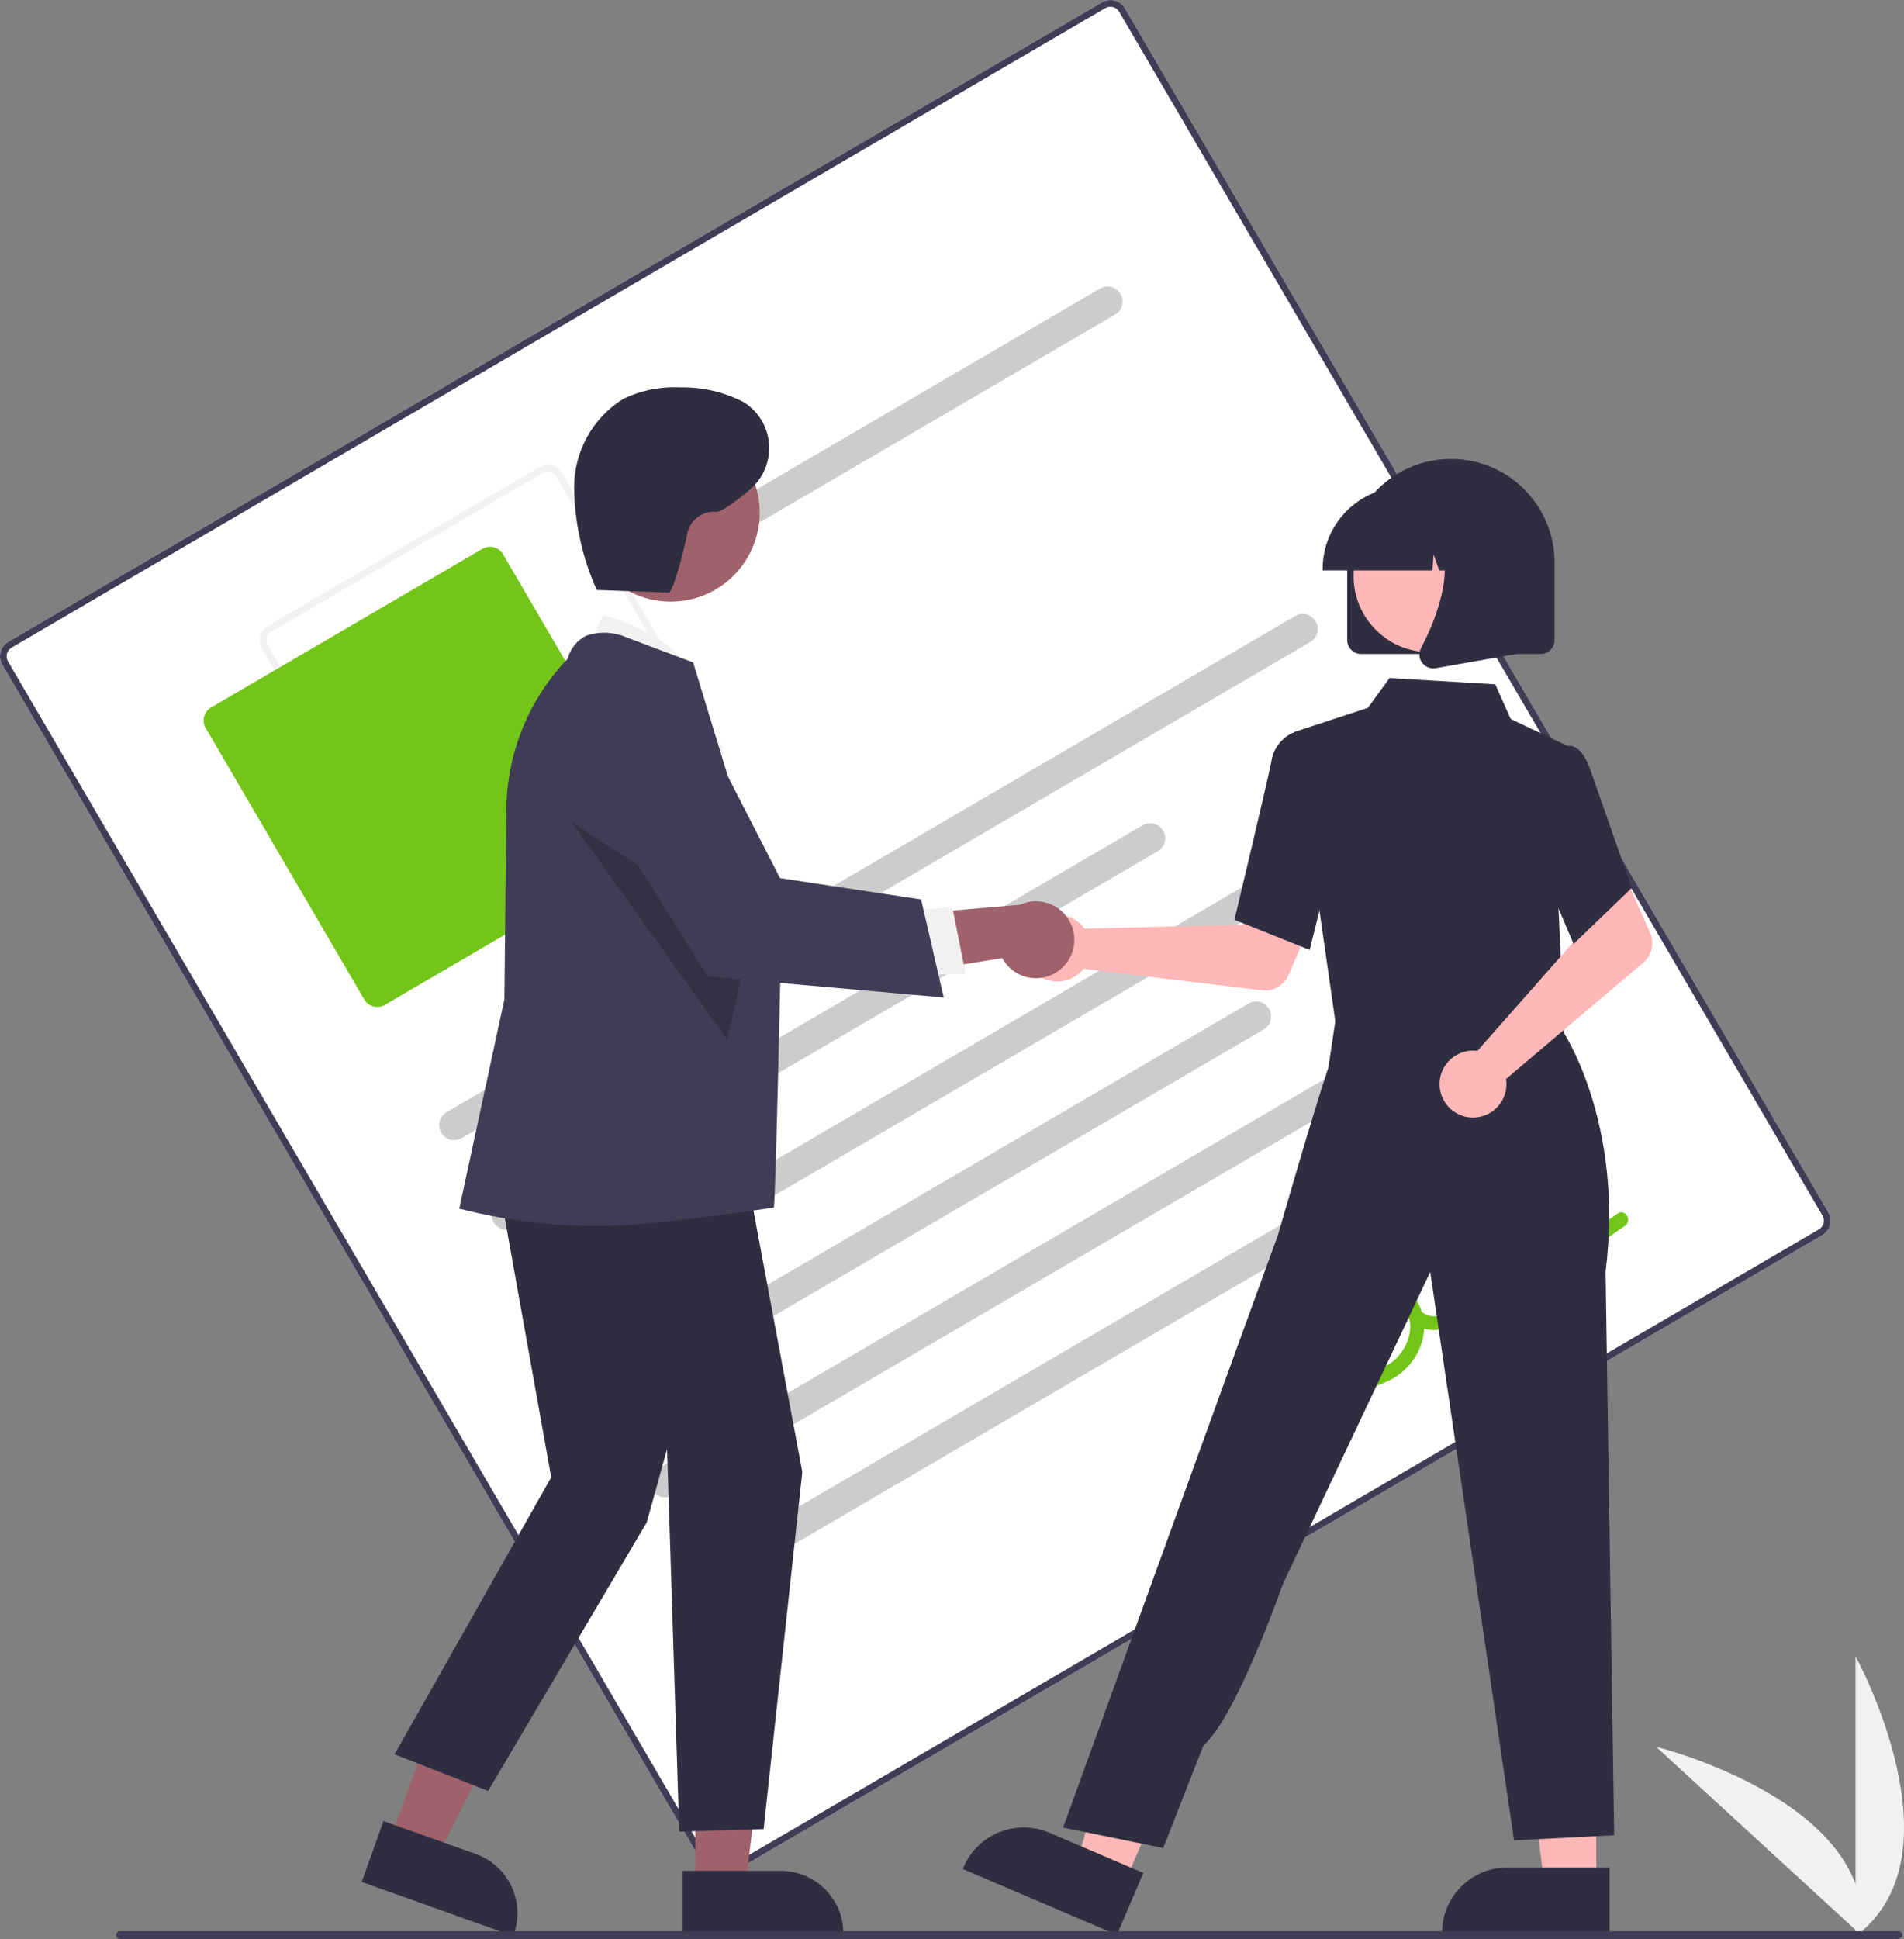 <?xml version="1.0" encoding="utf-8"?>
<!-- Generator: Adobe Illustrator 15.0.2, SVG Export Plug-In . SVG Version: 6.00 Build 0)  -->
<!DOCTYPE svg PUBLIC "-//W3C//DTD SVG 1.1//EN" "http://www.w3.org/Graphics/SVG/1.1/DTD/svg11.dtd">
<svg version="1.1" id="レイヤー_1" xmlns="http://www.w3.org/2000/svg" xmlns:xlink="http://www.w3.org/1999/xlink" x="0px"
	 y="0px" width="138.565px" height="141.058px" viewBox="37.55 51.001 138.565 141.058"
	 enable-background="new 37.55 51.001 138.565 141.058" xml:space="preserve">
<rect x="37.55" y="51.001" width="138.565" height="141.058" fill="#808080" stroke="none"/>
<g id="グループ_1716" transform="translate(0 0)">
	<path id="パス_991" fill="#F1F1F1" d="M172.588,191.857v-20.363C172.588,171.493,180.525,185.93,172.588,191.857z"/>
	<path id="パス_992" fill="#F1F1F1" d="M173.08,191.853l-15-13.771C158.08,178.082,174.081,181.999,173.08,191.853z"/>
	<path id="パス_1000" fill="#CCCCCC" d="M90.746,84.347L70.255,96.323c-0.538,0.276-1.198,0.063-1.474-0.476
		c-0.254-0.497-0.094-1.107,0.374-1.414l20.491-11.976c0.505-0.332,1.185-0.191,1.516,0.313c0.332,0.506,0.191,1.185-0.314,1.517
		C90.815,84.309,90.781,84.329,90.746,84.347z"/>
	<g>
		<path id="パス_993" fill="#FFFFFF" d="M170.171,140.853l-79.6,46.526c-0.58,0.338-1.324,0.143-1.664-0.437L37.716,99.357
			c-0.338-0.58-0.143-1.324,0.436-1.664l79.6-46.525c0.58-0.339,1.324-0.144,1.664,0.436l51.191,87.586
			C170.945,139.769,170.75,140.513,170.171,140.853z"/>
		<path id="パス_994" fill="#3F3D56" d="M170.171,140.853l-79.6,46.526c-0.58,0.338-1.324,0.143-1.664-0.437L37.716,99.357
			c-0.338-0.58-0.143-1.324,0.436-1.664l79.6-46.525c0.58-0.339,1.324-0.144,1.664,0.436l51.191,87.586
			C170.945,139.769,170.75,140.513,170.171,140.853z M38.393,98.113c-0.349,0.204-0.466,0.652-0.262,1l51.191,87.586
			c0.204,0.349,0.651,0.466,1,0.263l79.6-46.526c0.349-0.204,0.466-0.651,0.262-1l-51.19-87.587c-0.204-0.349-0.651-0.466-1-0.262
			L38.393,98.113z"/>
		<path id="パス_995" fill="#F2F2F2" d="M89.563,106.839L69.82,118.374c-0.58,0.338-1.324,0.143-1.664-0.437L56.617,98.194
			c-0.338-0.58-0.143-1.324,0.436-1.664L76.797,84.99c0.58-0.338,1.324-0.143,1.664,0.437L90,105.171
			c0.34,0.58,0.146,1.326-0.435,1.667C89.564,106.838,89.564,106.838,89.563,106.839z M57.298,96.955
			c-0.348,0.203-0.466,0.651-0.262,1l11.539,19.743c0.204,0.349,0.651,0.466,1,0.263l19.744-11.539c0.349-0.204,0.466-0.651,0.262-1
			L78.04,85.672c-0.204-0.349-0.651-0.466-1-0.262L57.298,96.955z"/>
		<path id="パス_996" fill="#73C518" d="M85.304,112.565L65.56,124.104c-0.523,0.304-1.193,0.128-1.5-0.393l-11.539-19.744
			c-0.304-0.523-0.128-1.193,0.393-1.5l19.744-11.539c0.523-0.304,1.193-0.128,1.5,0.393l11.539,19.744
			C86,111.588,85.825,112.258,85.304,112.565z"/>
		<path id="パス_997" fill="#CCCCCC" d="M132.958,97.675l-61.751,36.092c-0.505,0.332-1.185,0.191-1.517-0.314
			c-0.332-0.505-0.191-1.185,0.314-1.516c0.033-0.022,0.067-0.042,0.102-0.06l61.75-36.091c0.539-0.276,1.199-0.063,1.475,0.476
			C133.586,96.759,133.426,97.369,132.958,97.675L132.958,97.675z"/>
		<path id="パス_998" fill="#CCCCCC" d="M121.852,112.901l-46.837,27.375c-0.506,0.332-1.185,0.191-1.517-0.313
			c-0.332-0.506-0.191-1.185,0.314-1.517c0.033-0.021,0.067-0.042,0.102-0.06l46.838-27.375c0.538-0.275,1.198-0.063,1.474,0.476
			C122.48,111.985,122.319,112.594,121.852,112.901z"/>
		<path id="パス_999" fill="#CCCCCC" d="M118.754,73.851l-27.3,15.959c-0.539,0.275-1.198,0.063-1.474-0.476
			c-0.255-0.498-0.094-1.107,0.374-1.414l27.3-15.959c0.538-0.275,1.197-0.063,1.473,0.476
			C119.383,72.935,119.221,73.544,118.754,73.851z"/>
		<path id="パス_1001" fill="#CCCCCC" d="M140.57,110.697l-61.751,36.092c-0.538,0.275-1.198,0.063-1.474-0.477
			c-0.255-0.497-0.094-1.107,0.374-1.414l61.746-36.087c0.539-0.275,1.198-0.063,1.474,0.476c0.255,0.498,0.094,1.107-0.374,1.415
			L140.57,110.697z"/>
		<path id="パス_1002" fill="#CCCCCC" d="M129.463,125.924l-46.838,27.375c-0.538,0.275-1.198,0.063-1.474-0.476
			c-0.255-0.498-0.094-1.107,0.374-1.414l46.838-27.375c0.506-0.332,1.184-0.191,1.516,0.313c0.332,0.506,0.191,1.185-0.314,1.517
			C129.532,125.886,129.498,125.906,129.463,125.924z"/>
		<path id="パス_1003" fill="#CCCCCC" d="M148.182,123.719L86.427,159.81c-0.538,0.275-1.198,0.063-1.474-0.476
			c-0.254-0.498-0.094-1.107,0.374-1.414l61.751-36.091c0.538-0.276,1.197-0.063,1.474,0.476c0.255,0.497,0.094,1.107-0.374,1.414
			H148.182z"/>
		<path id="パス_1004" fill="#CCCCCC" d="M151.986,130.23l-61.75,36.093c-0.505,0.331-1.184,0.19-1.516-0.314
			c-0.332-0.506-0.191-1.185,0.314-1.517c0.033-0.021,0.067-0.041,0.102-0.06l61.751-36.091c0.506-0.332,1.185-0.191,1.517,0.314
			c0.332,0.505,0.191,1.185-0.314,1.517C152.057,130.194,152.021,130.213,151.986,130.23L151.986,130.23z"/>
		<path id="パス_1005" fill="#73C518" d="M132.018,155.578c0.857-1.011,1.63-2.091,2.309-3.229c0.676-1.003,1.133-2.138,1.34-3.33
			c0.139-1.04-0.227-2.085-0.984-2.811c-0.742-0.684-1.84-0.809-2.716-0.31c-0.88,0.505-1.412,1.452-1.386,2.467
			c0.07,1.11,0.645,2.127,1.559,2.763c2.01,1.241,4.523,1.335,6.62,0.247c2.191-1.133,3.323-4.101,1.601-6.129
			c-0.358-0.422-0.955,0.05-0.864,0.505c0.247,1.333,1.528,2.213,2.862,1.965c1.219-0.227,2.078-1.327,2.002-2.565l-0.774,0.452
			c1.931,0.855,4.172,0.615,5.878-0.63c0.414-0.301,0.785-0.659,1.1-1.063c0.449-0.464,0.965-0.858,1.53-1.169l3.714-2.566
			c0.545-0.377,0.026-1.277-0.524-0.9l-3.363,2.324c-0.56,0.387-1.125,0.771-1.681,1.162c-0.357,0.334-0.693,0.689-1.006,1.066
			c-1.399,1.259-3.4,1.598-5.137,0.868c-0.256-0.137-0.574-0.042-0.712,0.214c-0.04,0.073-0.062,0.155-0.063,0.238
			c0.104,0.778-0.443,1.492-1.221,1.596c-0.778,0.104-1.492-0.443-1.596-1.222c-0.002-0.014-0.004-0.026-0.005-0.04l-0.864,0.505
			c1.111,1.311,0.371,3.318-0.908,4.2c-1.543,0.969-3.447,1.169-5.158,0.542c-0.799-0.274-1.449-0.87-1.791-1.644
			c-0.322-0.709-0.157-1.544,0.412-2.076c0.498-0.494,1.299-0.502,1.809-0.019c0.543,0.553,0.773,1.341,0.617,2.1
			c-0.24,1.034-0.673,2.014-1.276,2.887c-0.61,1.013-1.302,1.974-2.065,2.876C130.846,155.36,131.585,156.09,132.018,155.578
			L132.018,155.578z"/>
	</g>
	<path id="パス_1006" fill="#FFB7B7" d="M116.234,118.259c0.089,0.093,0.171,0.193,0.244,0.3l11.5-0.281l1.342-2.45l3.961,1.536
		l-1.953,4.57c-0.324,0.759-1.11,1.212-1.93,1.113l-12.991-1.569c-0.834,1.056-2.365,1.235-3.421,0.401
		c-1.055-0.833-1.234-2.364-0.4-3.42c0.833-1.056,2.364-1.235,3.42-0.401c0.079,0.063,0.154,0.13,0.225,0.202L116.234,118.259z"/>
	<path id="パス_1007" fill="#FFB7B7" d="M153.719,188.094h-3.781l-1.799-14.584h5.579L153.719,188.094z"/>
	<path id="パス_1008" fill="#2F2E41" d="M154.684,191.761h-12.191v-0.154c0-2.62,2.124-4.745,4.744-4.745h7.447V191.761z"/>
	<path id="パス_1009" fill="#FFB7B7" d="M119.387,188.01l-3.477-1.485l4.074-14.118l5.133,2.192L119.387,188.01z"/>
	<path id="パス_1010" fill="#2F2E41" d="M118.834,191.759l-11.213-4.789l0.061-0.142c1.029-2.41,3.817-3.53,6.228-2.501
		c0.001,0,0.001,0,0.001,0.001l0,0l6.847,2.925L118.834,191.759z"/>
	<path id="パス_1011" fill="#FFB7B7" d="M135.341,121.419l-0.274,4.431l7.992,0.855l8.362,0.895l-2.461-6.728L135.341,121.419z"/>
	<path id="パス_1012" fill="#2F2E41" d="M134.816,125.906l-3.101-21.644l5.382-1.764l1.58-2.168l7.691,0.454l1.129,2.529
		l4.1,1.938l-0.63,11.705l0.46,9.792L134.816,125.906z"/>
	<path id="パス_1013" fill="#2F2E41" d="M132.861,120.106l-5.473-2.189l0.022-0.101c0.022-0.1,2.353-9.834,2.662-11.399
		c0.126-0.918,0.71-1.709,1.55-2.101l0.036-0.013l2.166,0.659l0.95,7.475L132.861,120.106z"/>
	<path id="パス_1014" fill="#2F2E41" d="M122.204,185.447l-7.286-1.494l11.646-32.135l3.985-10.961c0,0,2.528-8.788,3.671-12.188
		l0.688-4.563l16.315,1.807c0,0,4.558,6.692,3.174,17.6l0.625,41l-7.285,0.374l-6.1-41.351l-10.712,22.669
		c0,0-3.376,9.673-5.792,11.77L122.204,185.447z"/>
	<path id="パス_1015" fill="#FFB7B7" d="M144.68,127.433c0.129-0.003,0.257,0.004,0.385,0.021l7.611-8.624l-0.885-2.65
		l3.825-1.859l2.022,4.54c0.335,0.755,0.131,1.64-0.5,2.171l-9.984,8.461c0.207,1.328-0.701,2.573-2.03,2.78
		s-2.574-0.702-2.781-2.031c-0.207-1.328,0.702-2.573,2.031-2.78c0.1-0.016,0.2-0.025,0.301-0.028H144.68z"/>
	<path id="パス_1016" fill="#2F2E41" d="M152.068,119.669l-3.174-7.469l1.237-5.2l1.334-1.687
		c0.198-0.084,0.422-0.082,0.618,0.006c0.492,0.2,0.911,0.806,1.245,1.801l2.976,8.476L152.068,119.669z"/>
	<path id="パス_1017" fill="#2F2E41" d="M135.594,97.564v-5.631c0-4.167,3.379-7.546,7.546-7.546s7.546,3.379,7.546,7.546v5.631
		c-0.001,0.56-0.455,1.014-1.015,1.015h-13.063C136.049,98.577,135.595,98.123,135.594,97.564z"/>
	<circle id="楕円形_331" fill="#FFB7B7" cx="141.589" cy="92.914" r="5.532"/>
	<path id="パス_1018" fill="#2F2E41" d="M133.809,92.383c0.004-3.295,2.674-5.965,5.969-5.969h1.127
		c3.295,0.003,5.965,2.674,5.969,5.969v0.113h-2.38l-0.812-2.273l-0.162,2.273h-1.23l-0.41-1.147l-0.082,1.147h-7.988V92.383z"/>
	<path id="パス_1019" fill="#2F2E41" d="M141.045,99.211c-0.228-0.31-0.258-0.721-0.079-1.061c1.193-2.27,2.864-6.464,0.646-9.051
		l-0.158-0.186h6.439v9.667l-5.85,1.031c-0.059,0.011-0.119,0.017-0.179,0.017C141.54,99.629,141.236,99.474,141.045,99.211
		L141.045,99.211z"/>
	<path id="パス_1020" fill="#9F616A" d="M65.929,184.908l3.417,1.221l6.336-12.601l-5.043-1.8L65.929,184.908z"/>
	<path id="パス_1021" fill="#2F2E41" d="M63.875,187.909l1.582-4.429l6.729,2.4c2.367,0.849,3.6,3.452,2.756,5.821l-0.05,0.139
		L63.875,187.909z"/>
	<path id="パス_1022" fill="#9F616A" d="M88.153,188.288h3.629l1.726-14h-5.356L88.153,188.288z"/>
	<path id="パス_1023" fill="#2F2E41" d="M87.227,187.103h7.146c2.515,0,4.554,2.039,4.554,4.555l0,0v0.147h-11.7V187.103z"/>
	<path id="パス_1024" fill="#F1F1F1" d="M79.883,98.87l1.578-3.118c0,0,5.879,1.473,6.413,4.88L79.883,98.87z"/>
	<path id="パス_1025" fill="#2F2E41" d="M73.374,134.525l4.291,23.948l-11.4,20.152l6.808,2.664l11.543-19.534l1.48-5.328
		l0.888,27.822l6.14-0.187l2.815-25.979l-4.515-24.151L73.374,134.525z"/>
	<path id="パス_1026" fill="#3F3D56" d="M81.518,140.186c-3.506,0.054-7.003-0.358-10.4-1.225l-0.145-0.031l3.284-15.225
		l0.148-14.045c0.089-4.013,1.681-7.847,4.46-10.743c0.185-0.731,0.684-1.344,1.362-1.675c0.973-0.327,2.035-0.274,2.97,0.149
		l4.792,1.8l0.023,0.066c0.058,0.17,6.37,20.891,6.37,20.891s-0.382,18.101-0.515,18.7
		C93.869,138.845,85.021,140.186,81.518,140.186z"/>
	<circle id="楕円形_332" fill="#9F616A" cx="86.362" cy="88.293" r="6.477"/>
	<path id="パス_1027" opacity="0.2" enable-background="new    " d="M79.141,110.81l11.331,15.811l1.673-7.384L79.141,110.81z"/>
	<path id="パス_1028" fill="#9F616A" d="M114.666,121.566c-1.203,0.953-2.951,0.749-3.904-0.454
		c-0.102-0.129-0.191-0.267-0.269-0.41l-9.753,1.561l2.113-4.678l8.938-0.766c1.406-0.637,3.063-0.014,3.699,1.393
		C116.022,119.386,115.682,120.772,114.666,121.566L114.666,121.566z"/>
	<path id="パス_1029" fill="#F1F1F1" d="M103.355,117.319l3.5-0.344l0.971,4.889l-4.41,0.078L103.355,117.319z"/>
	<path id="パス_1030" fill="#3F3D56" d="M106.229,123.568l-17.164-1.527l-8.666-13.782l-0.027-0.122
		c-0.559-2.561,1.064-5.089,3.624-5.647c2.103-0.459,4.251,0.555,5.234,2.471l5.087,9.923l10.267,1.552L106.229,123.568z"/>
	<path id="パス_1031" fill="#2F2E41" d="M80.845,93.917l5.376,0.192c0.328,0.013,1.217-3.524,1.333-4.258
		c0.189-0.988,1.084-1.683,2.089-1.62c0.4,0.038,1.417-0.714,2.464-1.6c1.675-1.397,1.9-3.888,0.503-5.563
		c-0.232-0.278-0.503-0.524-0.803-0.729c-0.06-0.039-0.119-0.075-0.176-0.107c-1.412-0.723-2.981-1.084-4.568-1.05
		c-1.436-0.075-2.868,0.214-4.163,0.84c-2.22,1.385-3.569,3.816-3.569,6.433c0.03,2.573,0.592,5.113,1.649,7.461"/>
	<path id="パス_1032" fill="#3F3D56" d="M175.605,192.059H46.281c-0.156,0-0.282-0.126-0.282-0.281s0.126-0.281,0.282-0.281l0,0
		h129.437c0.155,0,0.281,0.125,0.281,0.28l0,0C176,191.933,175.762,192.059,175.605,192.059z"/>
</g>
</svg>
